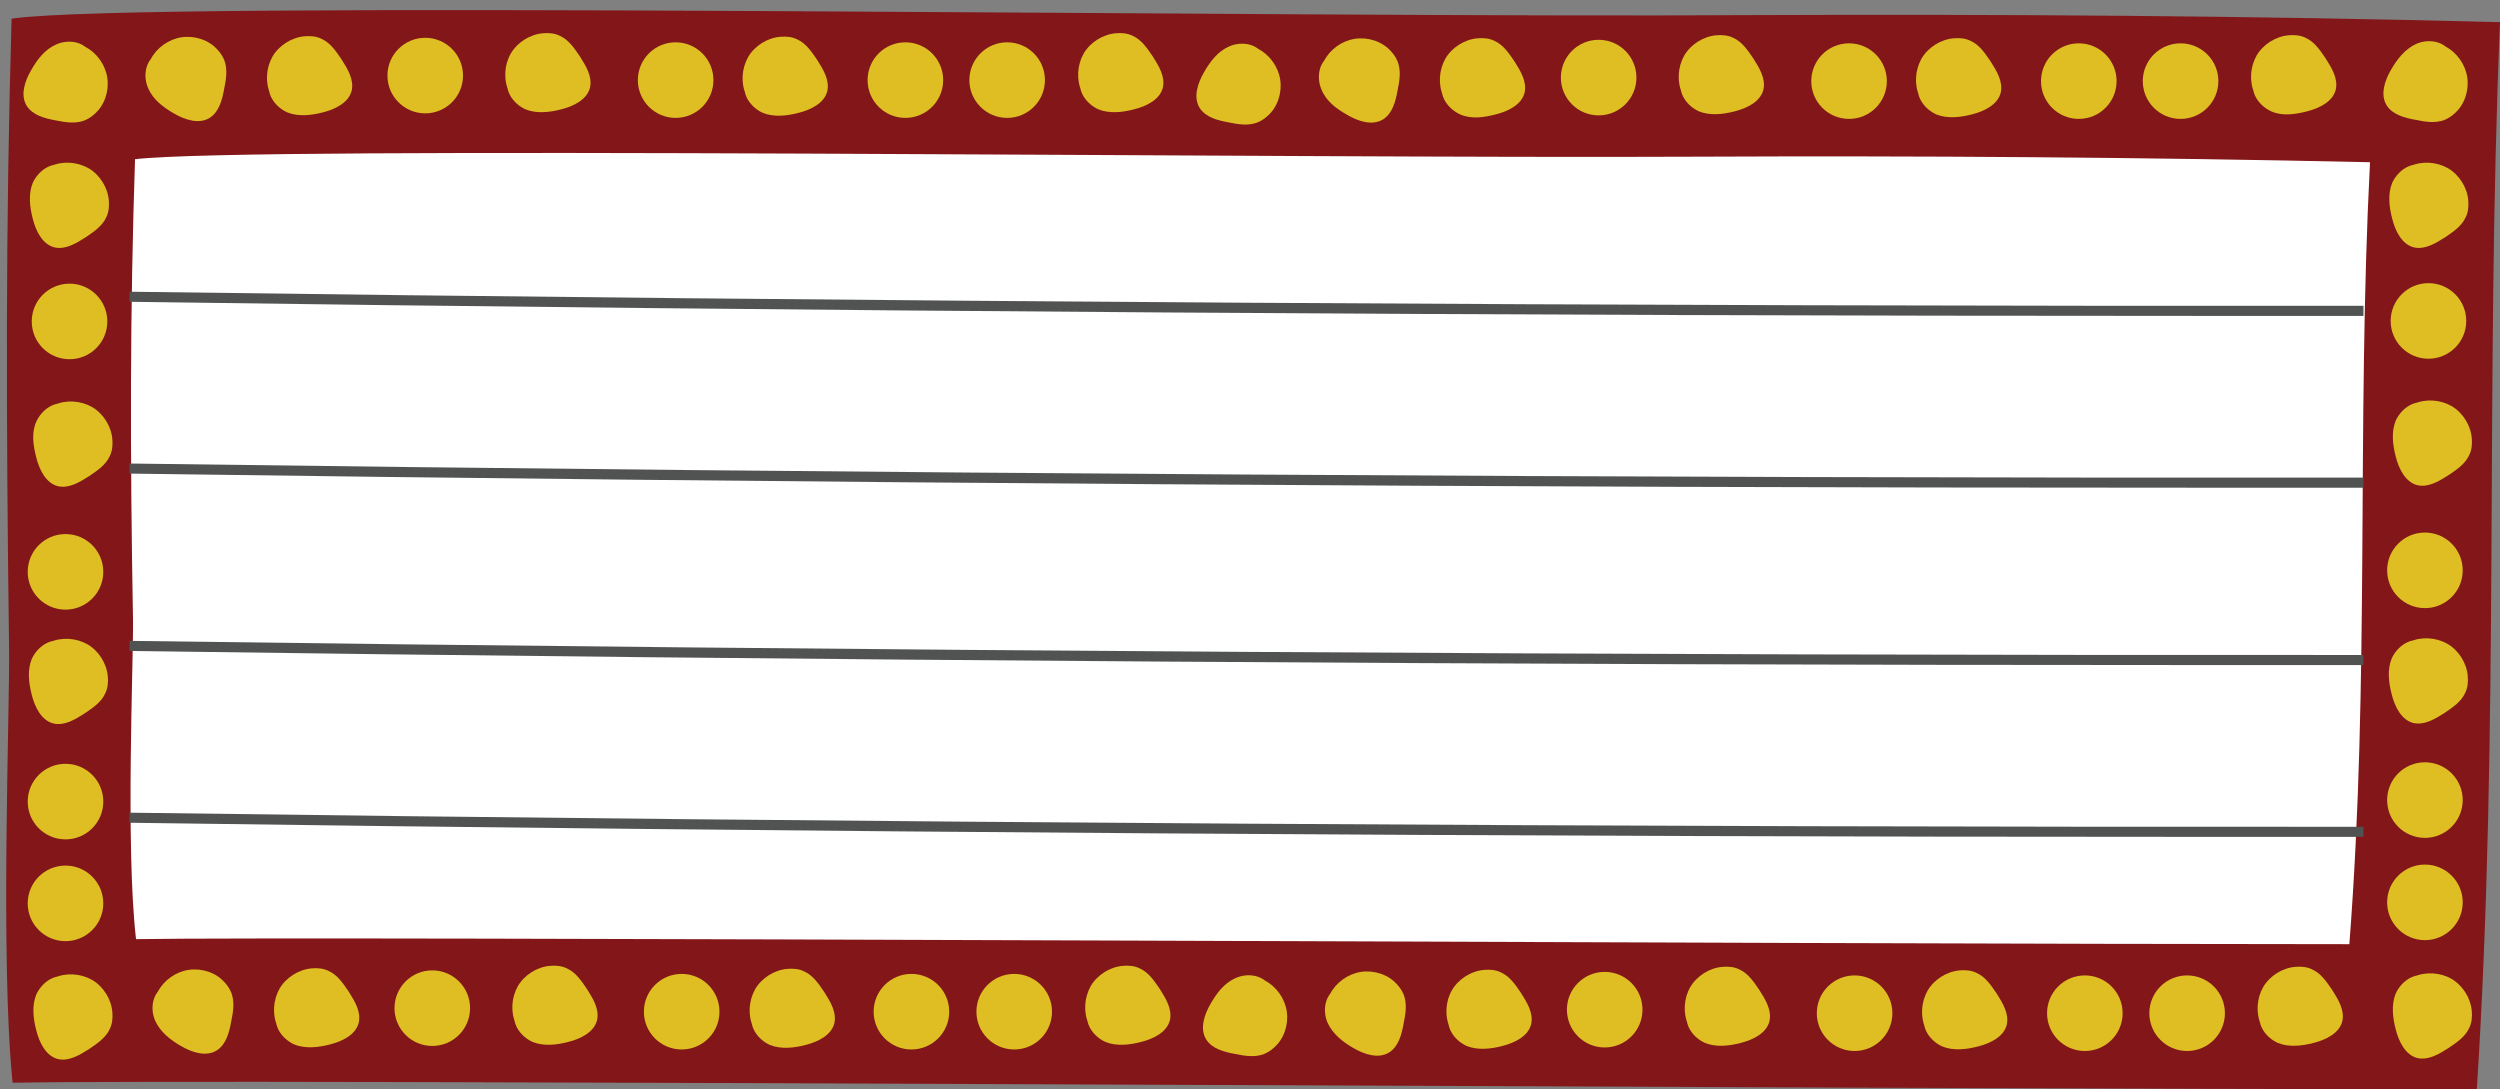 <?xml version="1.0" encoding="UTF-8"?><svg xmlns="http://www.w3.org/2000/svg" xmlns:xlink="http://www.w3.org/1999/xlink" height="216.2" preserveAspectRatio="xMidYMid meet" version="1.0" viewBox="73.0 170.5 496.2 216.2" width="496.2" zoomAndPan="magnify"><rect x="73.0" y="170.5" width="496.2" height="216.2" fill="#808080" stroke="none"/><g id="change1_1"><path d="M569.2,174.9c-3,71.5,0,139.5-4.6,211.8c-121.9,0-447.6-2.1-489.1-1.3C73,360.6,75,310.2,74.8,299 c-0.6-46-0.7-83.4,0.5-124.8c25.5-3.7,254.1-0.1,344.6-0.7C470,173.3,519,173.6,569.2,174.9z" fill="#831619"/></g><g id="change2_1"><path d="M543.4,202.7c-2.7,52.4,0,102.2-4.1,155.2c-109.6,0-402-1.6-439.3-1c-2.1-18.2-0.5-55.1-0.6-63.3 c-0.6-33.8-0.6-61.2,0.4-91.5c22.9-2.7,228.4-0.1,309.6-0.5C454.2,201.4,498.3,201.7,543.4,202.7z" fill="#FFF"/></g><g fill="#DFBE24" id="change3_1"><path d="M90.8,180.7c-1.4-2-4.3-2.4-6.6-1.4c-2.3,1-3.8,3-5,5.1c-1.3,2.2-2.2,5-0.9,7.1c1.2,1.9,3.6,2.5,5.8,2.9 c1.9,0.4,3.9,0.7,5.7,0c1-0.4,1.9-1.1,2.7-2c1.7-2,2.3-4.9,1.6-7.4s-2.6-4.7-5.1-5.6" fill="inherit"/><path d="M85.2,203.2c-2.4-0.4-4.7,1.4-5.7,3.6c-0.9,2.2-0.6,4.8,0,7.1c0.6,2.4,1.9,5.1,4.3,5.7 c2.2,0.5,4.3-0.8,6.2-2c1.6-1.1,3.3-2.2,4.1-4c0.5-1,0.6-2.2,0.5-3.3c-0.2-2.6-1.8-5.1-4-6.4c-2.3-1.3-5.2-1.5-7.6-0.4" fill="inherit"/><path d="M85.9,250.6c-2.4-0.4-4.7,1.4-5.7,3.6c-1,2.2-0.6,4.8,0,7.1c0.6,2.4,1.9,5.1,4.3,5.7c2.2,0.5,4.3-0.8,6.2-2 c1.6-1.1,3.3-2.2,4.1-4c0.5-1,0.6-2.2,0.5-3.3c-0.2-2.6-1.8-5.1-4-6.4c-2.3-1.3-5.2-1.5-7.6-0.4" fill="inherit"/><path d="M85,297.7c-2.4-0.4-4.7,1.4-5.7,3.6c-0.9,2.2-0.6,4.8,0,7.1c0.6,2.4,1.9,5.1,4.3,5.7c2.2,0.5,4.3-0.8,6.2-2 c1.6-1.1,3.3-2.2,4.1-4c0.5-1,0.6-2.2,0.5-3.3c-0.2-2.6-1.8-5.1-4-6.4c-2.3-1.3-5.2-1.5-7.6-0.4" fill="inherit"/><path d="M85.9,364.3c-2.4-0.4-4.7,1.4-5.7,3.6c-0.9,2.2-0.6,4.8,0,7.1c0.6,2.4,1.9,5.1,4.3,5.7 c2.2,0.5,4.3-0.8,6.2-2c1.6-1.1,3.3-2.2,4.1-4c0.5-1,0.6-2.2,0.5-3.3c-0.2-2.6-1.8-5.1-4-6.4c-2.3-1.3-5.2-1.5-7.6-0.4" fill="inherit"/><circle cx="86" cy="329.6" fill="inherit" r="7.5"/><circle cx="86" cy="284" fill="inherit" r="7.5"/><circle cx="86.8" cy="234.3" fill="inherit" r="7.5"/><circle cx="86" cy="349.8" fill="inherit" r="7.5"/><path d="M559.2,180.6c-1.4-2-4.3-2.4-6.6-1.4c-2.2,1-3.8,3-5,5.1c-1.3,2.2-2.2,5-0.9,7.1c1.2,1.9,3.6,2.5,5.8,2.9 c1.9,0.4,3.9,0.7,5.7,0c1-0.4,1.9-1.1,2.7-2c1.7-2,2.3-4.9,1.6-7.4s-2.6-4.7-5.1-5.6" fill="inherit"/><path d="M553.5,203.2c-2.4-0.4-4.7,1.4-5.7,3.6c-0.9,2.2-0.6,4.8,0,7.1c0.6,2.4,1.9,5.1,4.3,5.7 c2.2,0.5,4.3-0.8,6.2-2c1.6-1.1,3.3-2.2,4.1-4c0.5-1,0.6-2.2,0.5-3.3c-0.2-2.6-1.8-5.1-4-6.4c-2.3-1.3-5.2-1.5-7.6-0.4" fill="inherit"/><path d="M554.2,250.4c-2.4-0.4-4.7,1.4-5.7,3.6c-0.9,2.2-0.6,4.8,0,7.1c0.6,2.4,1.9,5.1,4.3,5.7 c2.2,0.5,4.3-0.8,6.2-2c1.6-1.1,3.3-2.2,4.1-4c0.5-1,0.6-2.2,0.5-3.3c-0.2-2.6-1.8-5.1-4-6.4c-2.3-1.3-5.2-1.5-7.6-0.4" fill="inherit"/><path d="M553.4,297.6c-2.4-0.4-4.7,1.4-5.7,3.6c-0.9,2.2-0.6,4.8,0,7.1c0.6,2.4,1.9,5.1,4.3,5.7 c2.2,0.5,4.3-0.8,6.2-2c1.6-1.1,3.3-2.2,4.1-4c0.5-1,0.6-2.2,0.5-3.3c-0.2-2.6-1.8-5.1-4-6.4c-2.3-1.3-5.2-1.5-7.6-0.4" fill="inherit"/><path d="M554.2,364.1c-2.4-0.4-4.7,1.4-5.7,3.6c-0.9,2.2-0.6,4.8,0,7.1c0.6,2.4,1.9,5.1,4.3,5.7 c2.2,0.5,4.3-0.8,6.2-2c1.6-1.1,3.3-2.2,4.1-4c0.5-1,0.6-2.2,0.5-3.3c-0.2-2.6-1.8-5.1-4-6.4s-5.2-1.5-7.6-0.4" fill="inherit"/><circle cx="554.3" cy="329.3" fill="inherit" r="7.5"/><circle cx="554.3" cy="283.7" fill="inherit" r="7.5"/><circle cx="555" cy="234.2" fill="inherit" r="7.5"/><circle cx="554.3" cy="349.6" fill="inherit" r="7.5"/><path d="M103.8,181.4c-2,1.4-2.4,4.3-1.4,6.6c1,2.3,3,3.8,5.1,5c2.2,1.3,5,2.2,7.1,0.9c1.9-1.2,2.5-3.6,2.9-5.8 c0.4-1.9,0.7-3.9,0-5.7c-0.4-1-1.1-1.9-2-2.7c-2-1.7-4.9-2.3-7.4-1.6c-2.5,0.7-4.7,2.6-5.6,5.1" fill="inherit"/><path d="M126.4,187.1c-0.4,2.4,1.4,4.7,3.6,5.7c2.2,0.9,4.8,0.6,7.1,0c2.4-0.6,5.1-1.9,5.7-4.3 c0.5-2.2-0.8-4.3-2-6.2c-1.1-1.6-2.2-3.3-4-4.1c-1-0.5-2.2-0.6-3.3-0.5c-2.6,0.2-5.1,1.8-6.4,4c-1.3,2.3-1.5,5.2-0.4,7.6" fill="inherit"/><path d="M173.7,186.5c-0.4,2.4,1.4,4.7,3.6,5.7c2.2,0.9,4.8,0.6,7.1,0c2.4-0.6,5.1-1.9,5.7-4.3 c0.5-2.2-0.8-4.3-2-6.2c-1.1-1.6-2.2-3.3-4-4.1c-1-0.5-2.2-0.6-3.3-0.5c-2.6,0.2-5.1,1.8-6.4,4c-1.3,2.2-1.5,5.2-0.4,7.6" fill="inherit"/><path d="M220.8,187.2c-0.4,2.4,1.4,4.7,3.6,5.7c2.2,0.9,4.8,0.6,7.1,0c2.4-0.6,5.1-1.9,5.7-4.3 c0.5-2.2-0.8-4.3-2-6.2c-1.1-1.6-2.2-3.3-4-4.1c-1-0.5-2.2-0.6-3.3-0.5c-2.6,0.2-5.1,1.8-6.4,4c-1.3,2.3-1.5,5.2-0.4,7.6" fill="inherit"/><path d="M287.4,186.5c-0.4,2.4,1.4,4.7,3.6,5.7c2.2,0.9,4.8,0.6,7.1,0c2.4-0.6,5.1-1.9,5.7-4.3 c0.5-2.2-0.8-4.3-2-6.2c-1.1-1.6-2.2-3.3-4-4.1c-1-0.5-2.2-0.6-3.3-0.5c-2.6,0.2-5.1,1.8-6.4,4c-1.3,2.3-1.5,5.2-0.4,7.6" fill="inherit"/><circle cx="252.7" cy="186.4" fill="inherit" r="7.5"/><circle cx="207.1" cy="186.4" fill="inherit" r="7.5"/><circle cx="157.4" cy="185.5" fill="inherit" r="7.5"/><circle cx="272.9" cy="186.4" fill="inherit" r="7.5"/><path d="M323.6,181.1c-1.4-2-4.3-2.4-6.6-1.4c-2.3,1-3.8,3-5,5.1c-1.3,2.2-2.2,5-0.9,7.1c1.2,1.9,3.6,2.5,5.8,2.9 c1.9,0.4,3.9,0.7,5.7,0c1-0.4,1.9-1.1,2.7-2c1.7-2,2.3-4.9,1.6-7.4c-0.7-2.5-2.6-4.7-5.1-5.6" fill="inherit"/><path d="M336.7,181.7c-2,1.4-2.4,4.3-1.4,6.6c1,2.4,3,3.8,5.1,5c2.2,1.3,5,2.2,7.1,0.9c1.9-1.2,2.5-3.6,2.9-5.8 c0.4-1.9,0.7-3.9,0-5.7c-0.4-1-1.1-1.9-2-2.7c-2-1.7-4.9-2.3-7.4-1.6c-2.5,0.7-4.7,2.6-5.6,5.1" fill="inherit"/><path d="M359.2,187.5c-0.4,2.4,1.4,4.7,3.6,5.7c2.2,1,4.8,0.6,7.1,0c2.4-0.6,5.1-1.9,5.7-4.3c0.5-2.2-0.8-4.3-2-6.2 c-1.1-1.6-2.2-3.3-4-4.1c-1-0.5-2.2-0.6-3.3-0.5c-2.6,0.2-5.1,1.8-6.4,4c-1.3,2.3-1.5,5.2-0.4,7.6" fill="inherit"/><path d="M406.6,186.9c-0.4,2.4,1.4,4.7,3.6,5.7c2.2,0.9,4.8,0.6,7.1,0c2.4-0.6,5.1-1.9,5.7-4.3 c0.5-2.2-0.8-4.3-2-6.2c-1.1-1.6-2.2-3.3-4-4.1c-1-0.5-2.2-0.6-3.3-0.5c-2.6,0.2-5.1,1.8-6.4,4c-1.3,2.3-1.5,5.2-0.4,7.6" fill="inherit"/><path d="M453.7,187.5c-0.4,2.4,1.4,4.7,3.6,5.7c2.2,0.9,4.8,0.6,7.1,0c2.4-0.6,5.1-1.9,5.7-4.3 c0.5-2.2-0.8-4.3-2-6.2c-1.1-1.6-2.2-3.3-4-4.1c-1-0.5-2.2-0.6-3.3-0.5c-2.6,0.2-5.1,1.8-6.4,4c-1.3,2.3-1.5,5.2-0.4,7.6" fill="inherit"/><path d="M520.2,186.9c-0.4,2.4,1.4,4.7,3.6,5.7c2.2,1,4.8,0.6,7.1,0c2.4-0.6,5.1-1.9,5.7-4.3c0.5-2.2-0.8-4.3-2-6.2 c-1.1-1.6-2.2-3.3-4-4.1c-1-0.5-2.2-0.6-3.3-0.5c-2.6,0.2-5.1,1.8-6.4,4c-1.3,2.3-1.5,5.2-0.4,7.6" fill="inherit"/><circle cx="485.6" cy="186.6" fill="inherit" r="7.5"/><circle cx="440" cy="186.6" fill="inherit" r="7.5"/><circle cx="390.3" cy="185.9" fill="inherit" r="7.5"/><circle cx="505.8" cy="186.6" fill="inherit" r="7.5"/><path d="M105.2,366.5c-2,1.4-2.4,4.3-1.4,6.6c1,2.2,3,3.8,5.1,5c2.2,1.3,5,2.2,7.1,0.9c1.9-1.2,2.5-3.6,2.9-5.8 c0.4-1.9,0.7-3.9,0-5.7c-0.4-1-1.1-1.9-2-2.7c-2-1.7-4.9-2.3-7.4-1.6c-2.5,0.7-4.7,2.6-5.6,5.1" fill="inherit"/><path d="M127.8,372.1c-0.4,2.4,1.4,4.7,3.6,5.7c2.2,0.9,4.8,0.6,7.1,0c2.4-0.6,5.1-1.9,5.7-4.3 c0.5-2.2-0.8-4.3-2-6.2c-1.1-1.6-2.2-3.3-4-4.1c-1-0.5-2.2-0.6-3.3-0.5c-2.6,0.2-5.1,1.8-6.4,4c-1.3,2.3-1.5,5.2-0.4,7.6" fill="inherit"/><path d="M175.1,371.6c-0.4,2.4,1.4,4.7,3.6,5.7c2.2,0.9,4.8,0.6,7.1,0c2.4-0.6,5.1-1.9,5.7-4.3 c0.5-2.2-0.8-4.3-2-6.2c-1.1-1.6-2.2-3.3-4-4.1c-1-0.5-2.2-0.6-3.3-0.5c-2.6,0.2-5.1,1.8-6.4,4c-1.3,2.3-1.5,5.2-0.4,7.6" fill="inherit"/><path d="M222.2,372.2c-0.4,2.4,1.4,4.7,3.6,5.7c2.2,0.9,4.8,0.6,7.1,0c2.4-0.6,5.1-1.9,5.7-4.3 c0.5-2.2-0.8-4.3-2-6.2c-1.1-1.6-2.2-3.3-4-4.1c-1-0.5-2.2-0.6-3.3-0.5c-2.6,0.2-5.1,1.8-6.4,4c-1.3,2.3-1.5,5.2-0.4,7.6" fill="inherit"/><path d="M288.8,371.6c-0.4,2.4,1.4,4.7,3.6,5.7c2.2,0.9,4.8,0.6,7.1,0c2.4-0.6,5.1-1.9,5.7-4.3 c0.5-2.2-0.8-4.3-2-6.2c-1.1-1.6-2.2-3.3-4-4.1c-1-0.5-2.2-0.6-3.3-0.5c-2.6,0.2-5.1,1.8-6.4,4c-1.3,2.3-1.5,5.2-0.4,7.6" fill="inherit"/><circle cx="253.9" cy="371.3" fill="inherit" r="7.5"/><circle cx="208.3" cy="371.3" fill="inherit" r="7.5"/><circle cx="158.8" cy="370.6" fill="inherit" r="7.5"/><circle cx="274.3" cy="371.3" fill="inherit" r="7.5"/><path d="M324.9,366c-1.4-2-4.3-2.4-6.6-1.4c-2.3,1-3.8,3-5,5.1c-1.3,2.2-2.2,5-0.9,7.1c1.2,1.9,3.6,2.5,5.8,2.9 c1.9,0.4,3.9,0.7,5.7,0c1-0.4,1.9-1.1,2.7-2c1.7-2,2.3-4.9,1.6-7.4c-0.7-2.5-2.6-4.7-5.1-5.6" fill="inherit"/><path d="M337.9,366.9c-2,1.4-2.4,4.3-1.4,6.6c1,2.2,3,3.8,5.1,5c2.2,1.3,5,2.2,7.1,0.9c1.9-1.2,2.5-3.6,2.9-5.8 c0.4-1.9,0.7-3.9,0-5.7c-0.4-1-1.1-1.9-2-2.7c-2-1.7-4.9-2.3-7.4-1.6c-2.5,0.7-4.7,2.6-5.6,5.1" fill="inherit"/><path d="M360.5,372.4c-0.4,2.4,1.4,4.7,3.6,5.7c2.2,0.9,4.8,0.6,7.1,0c2.4-0.6,5.1-1.9,5.7-4.3 c0.5-2.2-0.8-4.3-2-6.2c-1.1-1.6-2.2-3.3-4-4.1c-1-0.5-2.2-0.6-3.3-0.5c-2.6,0.2-5.1,1.8-6.4,4c-1.3,2.2-1.5,5.2-0.4,7.6" fill="inherit"/><path d="M407.8,371.8c-0.4,2.4,1.4,4.7,3.6,5.7c2.2,0.9,4.8,0.6,7.1,0c2.4-0.6,5.1-1.9,5.7-4.3 c0.5-2.2-0.8-4.3-2-6.2c-1.1-1.6-2.2-3.3-4-4.1c-1-0.5-2.2-0.6-3.3-0.5c-2.6,0.2-5.1,1.8-6.4,4c-1.3,2.2-1.5,5.2-0.4,7.6" fill="inherit"/><path d="M454.9,372.5c-0.4,2.4,1.4,4.7,3.6,5.7c2.2,0.9,4.8,0.6,7.1,0c2.4-0.6,5.1-1.9,5.7-4.3 c0.5-2.2-0.8-4.3-2-6.2c-1.1-1.6-2.2-3.3-4-4.1c-1-0.5-2.2-0.6-3.3-0.5c-2.6,0.2-5.1,1.8-6.4,4c-1.3,2.3-1.5,5.2-0.4,7.6" fill="inherit"/><path d="M521.5,371.8c-0.4,2.4,1.4,4.7,3.6,5.7c2.2,0.9,4.8,0.6,7.1,0c2.4-0.6,5.1-1.9,5.7-4.3 c0.5-2.2-0.8-4.3-2-6.2c-1.1-1.6-2.2-3.3-4-4.1c-1-0.5-2.2-0.6-3.3-0.5c-2.6,0.2-5.1,1.8-6.4,4c-1.3,2.3-1.5,5.2-0.4,7.6" fill="inherit"/><circle cx="486.8" cy="371.6" fill="inherit" r="7.5"/><circle cx="441.1" cy="371.6" fill="inherit" r="7.5"/><circle cx="391.5" cy="370.9" fill="inherit" r="7.5"/><circle cx="507.1" cy="371.6" fill="inherit" r="7.5"/></g><g><g id="change4_4"><path d="M508.6,233.2c-136.2,0-273.9-0.9-409.9-2.8l0-2c147.1,2,296.3,2.9,443.4,2.8l0,2 C531,233.2,519.8,233.2,508.6,233.2z" fill="#515252"/></g><g id="change4_1"><path d="M508.6,267.3c-136.2,0-273.9-0.9-409.9-2.8l0-2c147.1,2,296.3,2.9,443.4,2.8l0,2 C531,267.3,519.8,267.3,508.6,267.3z" fill="#515252"/></g><g id="change4_2"><path d="M508.6,302.5c-136.2,0-273.9-0.9-409.9-2.8l0-2c147.1,2,296.3,2.9,443.4,2.8l0,2 C531,302.5,519.8,302.5,508.6,302.5z" fill="#515252"/></g><g id="change4_3"><path d="M508.6,336.6c-136.2,0-273.9-0.9-409.9-2.8l0-2c147.1,2,296.3,2.9,443.4,2.8l0,2 C531,336.6,519.8,336.6,508.6,336.6z" fill="#515252"/></g></g></svg>